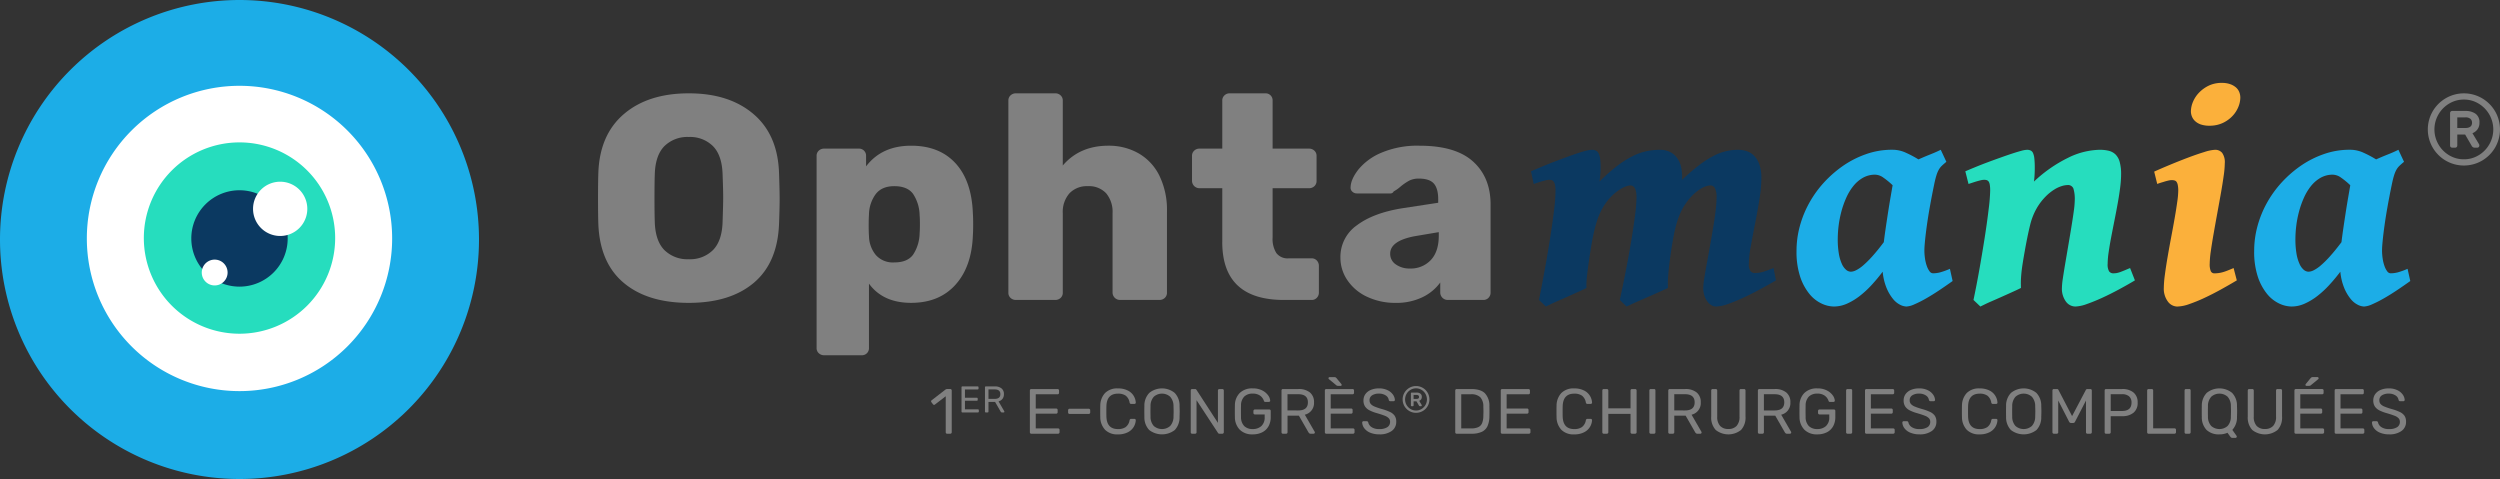<?xml version="1.0" encoding="UTF-8" standalone="no"?>
<svg
   xmlns:dc="http://purl.org/dc/elements/1.1/"
   xmlns:cc="http://creativecommons.org/ns#"
   xmlns:rdf="http://www.w3.org/1999/02/22-rdf-syntax-ns#"
   xmlns:svg="http://www.w3.org/2000/svg"
   xmlns="http://www.w3.org/2000/svg"
   id="svg64"
   version="1.1"
   viewBox="0 0 836 160.176"
   height="160.176"
   width="836">
  <rect x="0" y="0" width="836" height="160.176" fill="#333333" stroke="none"/>
  <defs
     id="defs4">
    <clipPath
       id="clip-path">
      <rect
         fill="none"
         height="160.176"
         width="836"
         data-name="Rectangle 5"
         id="Rectangle_5" />
    </clipPath>
  </defs>
  <g
     transform="translate(0 0)"
     data-name="Groupe 13"
     id="Groupe_13">
    <g
       transform="translate(0 0)"
       data-name="Groupe 10"
       id="Groupe_10">
      <g
         clip-path="url(#clip-path)"
         data-name="Groupe 9"
         id="Groupe_9">
        <path
           fill="gray"
           transform="translate(212.178 88.653)"
           d="M104.2,56.246a.512.512,0,0,1-.126-.352V43.855l-3.588,2.753a.491.491,0,0,1-.32.129.482.482,0,0,1-.361-.217l-.512-.662a.5.5,0,0,1-.11-.3.454.454,0,0,1,.217-.386l4.63-3.585a1.008,1.008,0,0,1,.556-.151h1a.493.493,0,0,1,.355.138.486.486,0,0,1,.138.352V55.894a.48.48,0,0,1-.138.352.493.493,0,0,1-.355.138h-1.045a.444.444,0,0,1-.342-.138"
           data-name="Tracé 23"
           id="Tracé_23" />
        <path
           fill="gray"
           transform="translate(219.107 88.052)"
           d="M102.5,49.793a.279.279,0,0,1-.075-.2V41.461a.293.293,0,0,1,.075-.22.255.255,0,0,1,.2-.082h5.114a.3.3,0,0,1,.22.082.3.3,0,0,1,.078.22v.446a.26.26,0,0,1-.078.2.325.325,0,0,1-.22.072h-4.241v2.775h3.968a.306.306,0,0,1,.22.082.313.313,0,0,1,.078.22v.421a.3.3,0,0,1-.078.207.3.3,0,0,1-.22.078h-3.968v2.876h4.342a.306.306,0,0,1,.22.082.3.3,0,0,1,.078.217v.452a.275.275,0,0,1-.085.2.3.3,0,0,1-.213.078H102.7a.253.253,0,0,1-.2-.078"
           data-name="Tracé 24"
           id="Tracé_24" />
        <path
           fill="gray"
           transform="translate(224.451 88.054)"
           d="M105,49.794a.3.3,0,0,1-.075-.207V41.462a.306.306,0,0,1,.075-.22.258.258,0,0,1,.2-.082h3.036a3.378,3.378,0,0,1,2.223.669,2.363,2.363,0,0,1,.8,1.934,2.451,2.451,0,0,1-.474,1.554,2.422,2.422,0,0,1-1.319.848l1.918,3.321a.344.344,0,0,1,.035.138.252.252,0,0,1-.072.176.247.247,0,0,1-.176.072h-.546a.449.449,0,0,1-.292-.085.83.83,0,0,1-.195-.251l-1.83-3.186h-2.213v3.237a.28.28,0,0,1-.088.207.319.319,0,0,1-.213.078H105.2a.267.267,0,0,1-.2-.078m3.186-4.464c1.249,0,1.88-.527,1.88-1.579s-.631-1.582-1.88-1.582h-2.091V45.33Z"
           data-name="Tracé 25"
           id="Tracé_25" />
        <path
           fill="gray"
           transform="translate(234.685 88.653)"
           d="M109.834,56.246a.5.5,0,0,1-.129-.352V41.953a.529.529,0,0,1,.129-.374.433.433,0,0,1,.339-.138h8.774a.512.512,0,0,1,.374.138.5.5,0,0,1,.138.374v.769a.443.443,0,0,1-.138.342.534.534,0,0,1-.374.129h-7.28v4.759h6.812a.5.5,0,0,1,.37.138.507.507,0,0,1,.141.374v.725a.466.466,0,0,1-.141.352.478.478,0,0,1-.37.141h-6.812V54.61h7.453a.5.5,0,0,1,.37.138.514.514,0,0,1,.141.377v.769a.467.467,0,0,1-.151.352.519.519,0,0,1-.361.138h-8.947a.433.433,0,0,1-.339-.138"
           data-name="Tracé 26"
           id="Tracé_26" />
        <path
           fill="gray"
           transform="translate(243.396 93.146)"
           d="M113.918,45.145a.436.436,0,0,1-.141-.342v-.769a.471.471,0,0,1,.141-.352.478.478,0,0,1,.352-.141h6.4a.49.49,0,0,1,.355.141.483.483,0,0,1,.141.352V44.8a.447.447,0,0,1-.141.342.521.521,0,0,1-.355.126h-6.4a.507.507,0,0,1-.352-.126"
           data-name="Tracé 27"
           id="Tracé_27" />
        <path
           fill="gray"
           transform="translate(250.714 88.508)"
           d="M118.812,55.2a6.252,6.252,0,0,1-1.592-4.238c-.016-.386-.022-1.011-.022-1.877,0-.882.006-1.526.022-1.924a6.25,6.25,0,0,1,1.592-4.235,5.7,5.7,0,0,1,4.323-1.548,7.04,7.04,0,0,1,3.221.672,4.764,4.764,0,0,1,2.731,4.087.382.382,0,0,1-.138.311.5.5,0,0,1-.33.116h-1.067a.494.494,0,0,1-.339-.107.668.668,0,0,1-.195-.361,3.639,3.639,0,0,0-1.312-2.307,4.443,4.443,0,0,0-2.571-.662q-3.715,0-3.864,4.144c-.013.383-.022.973-.022,1.771s.009,1.4.022,1.814q.151,4.12,3.864,4.122a4.442,4.442,0,0,0,2.559-.662,3.584,3.584,0,0,0,1.325-2.285.678.678,0,0,1,.195-.364.509.509,0,0,1,.339-.1h1.067a.486.486,0,0,1,.33.116.378.378,0,0,1,.138.311,4.755,4.755,0,0,1-2.731,4.084,7,7,0,0,1-3.221.675,5.71,5.71,0,0,1-4.323-1.548"
           data-name="Tracé 28"
           id="Tracé_28" />
        <path
           fill="gray"
           transform="translate(260.766 88.506)"
           d="M123.52,55.282a6.118,6.118,0,0,1-1.6-4.411c-.016-.427-.022-1.033-.022-1.814s.006-1.378.022-1.793a6.047,6.047,0,0,1,1.651-4.395,6.733,6.733,0,0,1,8.467,0,6.069,6.069,0,0,1,1.642,4.395c.031.826.044,1.422.044,1.793s-.013.961-.044,1.814a6.167,6.167,0,0,1-1.588,4.411,7.007,7.007,0,0,1-8.57,0m7.023-1.347a4.632,4.632,0,0,0,1.111-3.171c.025-.854.041-1.422.041-1.708,0-.311-.016-.882-.041-1.708a4.67,4.67,0,0,0-1.111-3.18,4.107,4.107,0,0,0-5.475,0,4.563,4.563,0,0,0-1.1,3.18c-.013.414-.022.983-.022,1.708s.009,1.281.022,1.708a4.552,4.552,0,0,0,1.089,3.171,4.151,4.151,0,0,0,5.487,0"
           data-name="Tracé 29"
           id="Tracé_29" />
        <path
           fill="gray"
           transform="translate(271.343 88.653)"
           d="M126.97,56.246a.5.5,0,0,1-.129-.352V41.953a.529.529,0,0,1,.129-.374.433.433,0,0,1,.339-.138h.939a.5.5,0,0,1,.323.088,1.33,1.33,0,0,1,.21.21l7.151,11.016v-10.8a.507.507,0,0,1,.138-.374.493.493,0,0,1,.355-.138h.961a.512.512,0,0,1,.374.138.5.5,0,0,1,.138.374V55.872a.5.5,0,0,1-.138.361.461.461,0,0,1-.352.151h-.961a.528.528,0,0,1-.515-.3l-7.151-10.909V55.894a.48.48,0,0,1-.138.352.475.475,0,0,1-.352.138h-.983a.433.433,0,0,1-.339-.138"
           data-name="Tracé 30"
           id="Tracé_30" />
        <path
           fill="gray"
           transform="translate(281.395 88.508)"
           d="M133.2,55.2a5.985,5.985,0,0,1-1.642-4.163q-.024-.64-.022-2.006,0-1.389.022-2.006a5.815,5.815,0,0,1,1.629-4.131,5.9,5.9,0,0,1,4.323-1.526,6.758,6.758,0,0,1,3.183.684,5.383,5.383,0,0,1,1.965,1.632,3.471,3.471,0,0,1,.7,1.761v.041a.356.356,0,0,1-.138.289.459.459,0,0,1-.308.116h-1.2a.429.429,0,0,1-.289-.085.848.848,0,0,1-.182-.32,3.47,3.47,0,0,0-1.259-1.686,4.054,4.054,0,0,0-2.477-.684,3.908,3.908,0,0,0-2.816.983,4.224,4.224,0,0,0-1.089,3.032c-.013.414-.022,1.045-.022,1.9s.009,1.472.022,1.9a4.237,4.237,0,0,0,1.089,3.048,3.9,3.9,0,0,0,2.816.986,4.138,4.138,0,0,0,2.9-1A3.834,3.834,0,0,0,141.51,51v-.92h-3.271a.45.45,0,0,1-.352-.151.513.513,0,0,1-.138-.361v-.64a.513.513,0,0,1,.138-.361.461.461,0,0,1,.352-.151h4.784a.476.476,0,0,1,.512.512v2.028A6.249,6.249,0,0,1,142.819,54a4.9,4.9,0,0,1-2.081,2.028,6.851,6.851,0,0,1-3.224.716A5.818,5.818,0,0,1,133.2,55.2"
           data-name="Tracé 31"
           id="Tracé_31" />
        <path
           fill="gray"
           transform="translate(292.029 88.653)"
           d="M136.64,56.242a.486.486,0,0,1-.129-.352V41.953a.515.515,0,0,1,.129-.374.423.423,0,0,1,.339-.138h5.208A5.81,5.81,0,0,1,146,42.581a4.078,4.078,0,0,1,1.378,3.321,3.972,3.972,0,0,1-3.076,4.119l3.29,5.7a.539.539,0,0,1,.066.239.405.405,0,0,1-.129.3.411.411,0,0,1-.3.129h-.939a.766.766,0,0,1-.5-.148,1.566,1.566,0,0,1-.333-.427l-3.136-5.465h-3.8v5.55a.462.462,0,0,1-.144.352.52.52,0,0,1-.367.138h-1.023a.423.423,0,0,1-.339-.138m5.462-7.653q3.226,0,3.224-2.709T142.1,43.168h-3.588v5.421Z"
           data-name="Tracé 32"
           id="Tracé_32" />
        <path
           fill="gray"
           transform="translate(301.904 85.932)"
           d="M141.256,58.964a.5.5,0,0,1-.129-.352V44.674a.543.543,0,0,1,.129-.377.442.442,0,0,1,.342-.135h8.774a.472.472,0,0,1,.512.512v.769a.442.442,0,0,1-.138.339.54.54,0,0,1-.374.129h-7.283v4.762H149.9a.481.481,0,0,1,.512.512v.722a.466.466,0,0,1-.141.355.49.49,0,0,1-.37.141h-6.812v4.929h7.453a.476.476,0,0,1,.512.512v.769a.464.464,0,0,1-.148.352.518.518,0,0,1-.364.138H141.6a.434.434,0,0,1-.342-.138m3.971-15.913a.885.885,0,0,1-.323-.195l-2.455-2.025a.363.363,0,0,1-.1-.257.358.358,0,0,1,.4-.4h1.513a1.032,1.032,0,0,1,.43.072,1.422,1.422,0,0,1,.361.311l1.579,1.921a.371.371,0,0,1,.107.276.3.3,0,0,1-.339.345h-.791a1.411,1.411,0,0,1-.383-.044"
           data-name="Tracé 33"
           id="Tracé_33" />
        <path
           fill="gray"
           transform="translate(310.411 88.506)"
           d="M147.785,56.189a4.661,4.661,0,0,1-1.962-1.463,3.466,3.466,0,0,1-.719-1.956.408.408,0,0,1,.132-.3.435.435,0,0,1,.32-.129H146.6a.55.55,0,0,1,.534.427,2.542,2.542,0,0,0,1.1,1.548,4.375,4.375,0,0,0,2.593.653,4.675,4.675,0,0,0,2.709-.64,2.058,2.058,0,0,0,.895-1.771,1.681,1.681,0,0,0-.436-1.2,3.582,3.582,0,0,0-1.3-.822c-.574-.235-1.441-.524-2.593-.863a12.836,12.836,0,0,1-2.615-1,3.871,3.871,0,0,1-1.463-1.315,3.642,3.642,0,0,1-.49-1.971,3.6,3.6,0,0,1,.618-2.062,4.162,4.162,0,0,1,1.8-1.428,6.776,6.776,0,0,1,2.775-.524,6.336,6.336,0,0,1,2.847.59,4.654,4.654,0,0,1,1.805,1.472,3.416,3.416,0,0,1,.662,1.783.44.44,0,0,1-.452.446h-1.064a.524.524,0,0,1-.32-.107.555.555,0,0,1-.213-.32,2.155,2.155,0,0,0-1.027-1.516,3.944,3.944,0,0,0-2.238-.6,4.1,4.1,0,0,0-2.307.568,1.876,1.876,0,0,0-.854,1.673,1.813,1.813,0,0,0,.4,1.215,3.31,3.31,0,0,0,1.215.835,21.922,21.922,0,0,0,2.4.832,16.726,16.726,0,0,1,2.85,1.027,3.87,3.87,0,0,1,1.548,1.268,3.412,3.412,0,0,1,.512,1.953,3.659,3.659,0,0,1-1.526,3.127,6.814,6.814,0,0,1-4.128,1.124,7.72,7.72,0,0,1-3.045-.556"
           data-name="Tracé 34"
           id="Tracé_34" />
        <path
           fill="gray"
           transform="translate(319.627 87.969)"
           d="M151.647,49.478a4.562,4.562,0,0,1-1.629-1.632,4.467,4.467,0,0,1,0-4.492,4.528,4.528,0,0,1,1.629-1.629,4.487,4.487,0,0,1,4.492,0,4.488,4.488,0,0,1,1.632,1.629,4.487,4.487,0,0,1,0,4.492,4.521,4.521,0,0,1-1.632,1.632,4.487,4.487,0,0,1-4.492,0m4.075-.675a3.708,3.708,0,0,0,1.328-1.353,3.735,3.735,0,0,0,0-3.7,3.717,3.717,0,0,0-1.328-1.356,3.467,3.467,0,0,0-1.827-.505,3.508,3.508,0,0,0-1.836.505,3.759,3.759,0,0,0-1.334,1.356,3.735,3.735,0,0,0,0,3.7,3.75,3.75,0,0,0,1.334,1.353,3.479,3.479,0,0,0,1.836.505,3.439,3.439,0,0,0,1.827-.505m-3.469-1.011a.277.277,0,0,1-.078-.2V43.585a.26.26,0,0,1,.078-.2.253.253,0,0,1,.2-.078h1.632a2.08,2.08,0,0,1,1.262.352,1.27,1.27,0,0,1,.477,1.105,1.37,1.37,0,0,1-.235.816,1.429,1.429,0,0,1-.634.49l.81,1.347a.31.31,0,0,1,.05.173.293.293,0,0,1-.072.195.247.247,0,0,1-.2.078h-.327a.407.407,0,0,1-.361-.235l-.81-1.394h-.967v1.356a.259.259,0,0,1-.276.273h-.348a.261.261,0,0,1-.2-.072m1.8-2.367c.565,0,.848-.217.848-.659a.636.636,0,0,0-.191-.471.92.92,0,0,0-.656-.188h-.979v1.318Z"
           data-name="Tracé 35"
           id="Tracé_35" />
        <path
           fill="gray"
           transform="translate(331.618 88.653)"
           d="M155.146,56.246a.514.514,0,0,1-.129-.355V41.953a.529.529,0,0,1,.129-.374.434.434,0,0,1,.342-.138h4.825q3.226,0,4.652,1.441a6.05,6.05,0,0,1,1.472,4.342c.016.411.022.97.022,1.667s-.006,1.259-.022,1.686a8.084,8.084,0,0,1-.65,3.3,3.934,3.934,0,0,1-1.912,1.887,8.115,8.115,0,0,1-3.459.618h-4.929a.442.442,0,0,1-.342-.135m5.167-1.636a5.646,5.646,0,0,0,2.38-.418,2.536,2.536,0,0,0,1.281-1.3,6.5,6.5,0,0,0,.439-2.4q.038-1.281.038-1.6c0-.229-.013-.757-.038-1.579a4.476,4.476,0,0,0-1.017-3.127,4.323,4.323,0,0,0-3.189-1h-3.183V54.61Z"
           data-name="Tracé 36"
           id="Tracé_36" />
        <path
           fill="gray"
           transform="translate(341.991 88.653)"
           d="M159.995,56.246a.5.5,0,0,1-.129-.352V41.953a.529.529,0,0,1,.129-.374.433.433,0,0,1,.339-.138h8.774a.512.512,0,0,1,.374.138.5.5,0,0,1,.138.374v.769a.443.443,0,0,1-.138.342.534.534,0,0,1-.374.129h-7.28v4.759h6.812a.5.5,0,0,1,.37.138.507.507,0,0,1,.141.374v.725a.466.466,0,0,1-.141.352.478.478,0,0,1-.37.141h-6.812V54.61h7.453a.5.5,0,0,1,.37.138.514.514,0,0,1,.141.377v.769a.467.467,0,0,1-.151.352.518.518,0,0,1-.361.138h-8.947a.433.433,0,0,1-.339-.138"
           data-name="Tracé 37"
           id="Tracé_37" />
        <path
           fill="gray"
           transform="translate(354.689 88.508)"
           d="M167.416,55.2a6.253,6.253,0,0,1-1.592-4.238q-.024-.579-.022-1.877c0-.882.006-1.526.022-1.924a6.25,6.25,0,0,1,1.592-4.235,5.7,5.7,0,0,1,4.323-1.548,7.039,7.039,0,0,1,3.221.672,4.764,4.764,0,0,1,2.731,4.087.382.382,0,0,1-.138.311.5.5,0,0,1-.33.116h-1.067a.494.494,0,0,1-.339-.107.668.668,0,0,1-.195-.361,3.639,3.639,0,0,0-1.312-2.307,4.443,4.443,0,0,0-2.571-.662q-3.715,0-3.864,4.144c-.013.383-.022.973-.022,1.771s.009,1.4.022,1.814q.151,4.12,3.864,4.122a4.441,4.441,0,0,0,2.558-.662,3.584,3.584,0,0,0,1.325-2.285.678.678,0,0,1,.195-.364.509.509,0,0,1,.339-.1h1.067a.487.487,0,0,1,.33.116.378.378,0,0,1,.138.311,4.754,4.754,0,0,1-2.731,4.084,7,7,0,0,1-3.221.675,5.71,5.71,0,0,1-4.323-1.548"
           data-name="Tracé 38"
           id="Tracé_38" />
        <path
           fill="gray"
           transform="translate(365.133 88.653)"
           d="M170.813,56.246a.5.5,0,0,1-.129-.352V41.953a.529.529,0,0,1,.129-.374.433.433,0,0,1,.339-.138h1.027a.518.518,0,0,1,.374.138.507.507,0,0,1,.138.374v5.936h7.427V41.953a.5.5,0,0,1,.141-.374.475.475,0,0,1,.352-.138h1.023a.512.512,0,0,1,.374.138.5.5,0,0,1,.138.374V55.894a.453.453,0,0,1-.148.352.526.526,0,0,1-.364.138H180.61a.475.475,0,0,1-.352-.138.471.471,0,0,1-.141-.352v-6.15H172.69v6.15a.464.464,0,0,1-.148.352.526.526,0,0,1-.364.138h-1.027a.433.433,0,0,1-.339-.138"
           data-name="Tracé 39"
           id="Tracé_39" />
        <path
           fill="gray"
           transform="translate(375.855 88.653)"
           d="M175.825,56.246a.5.5,0,0,1-.129-.352V41.931a.506.506,0,0,1,.129-.352.433.433,0,0,1,.339-.138h1.067a.447.447,0,0,1,.49.49V55.894a.478.478,0,0,1-.135.352.493.493,0,0,1-.355.138h-1.067a.433.433,0,0,1-.339-.138"
           data-name="Tracé 40"
           id="Tracé_40" />
        <path
           fill="gray"
           transform="translate(380.161 88.653)"
           d="M177.838,56.242a.486.486,0,0,1-.129-.352V41.953a.515.515,0,0,1,.129-.374.423.423,0,0,1,.339-.138h5.208a5.81,5.81,0,0,1,3.811,1.14,4.079,4.079,0,0,1,1.378,3.321,3.972,3.972,0,0,1-3.076,4.119l3.29,5.7a.539.539,0,0,1,.066.239.4.4,0,0,1-.129.3.412.412,0,0,1-.3.129h-.939a.766.766,0,0,1-.5-.148,1.563,1.563,0,0,1-.333-.427l-3.136-5.465h-3.8v5.55a.462.462,0,0,1-.144.352.52.52,0,0,1-.367.138h-1.023a.423.423,0,0,1-.339-.138m5.462-7.653q3.226,0,3.224-2.709T183.3,43.168h-3.588v5.421Z"
           data-name="Tracé 41"
           id="Tracé_41" />
        <path
           fill="gray"
           transform="translate(389.948 88.653)"
           d="M183.778,55.112a6.092,6.092,0,0,1-1.494-4.5V41.953a.543.543,0,0,1,.129-.377.452.452,0,0,1,.342-.135h1.023a.505.505,0,0,1,.374.135.522.522,0,0,1,.141.377v8.708a4.381,4.381,0,0,0,.97,3.114,3.629,3.629,0,0,0,2.766,1.027,3.588,3.588,0,0,0,2.744-1.036,4.392,4.392,0,0,0,.97-3.1V41.953a.556.556,0,0,1,.126-.377.478.478,0,0,1,.364-.135h1.027a.483.483,0,0,1,.352.135.52.52,0,0,1,.138.377v8.664a6.1,6.1,0,0,1-1.485,4.5,6.8,6.8,0,0,1-8.485,0"
           data-name="Tracé 42"
           id="Tracé_42" />
        <path
           fill="gray"
           transform="translate(400.584 88.653)"
           d="M187.385,56.242a.486.486,0,0,1-.129-.352V41.953a.515.515,0,0,1,.129-.374.423.423,0,0,1,.339-.138h5.208a5.81,5.81,0,0,1,3.811,1.14,4.078,4.078,0,0,1,1.378,3.321,3.972,3.972,0,0,1-3.076,4.119l3.29,5.7a.539.539,0,0,1,.066.239.4.4,0,0,1-.129.3.411.411,0,0,1-.3.129h-.939a.766.766,0,0,1-.5-.148,1.564,1.564,0,0,1-.333-.427l-3.136-5.465h-3.8v5.55a.462.462,0,0,1-.144.352.52.52,0,0,1-.367.138h-1.023a.423.423,0,0,1-.339-.138m5.462-7.653q3.226,0,3.224-2.709t-3.224-2.712h-3.588v5.421Z"
           data-name="Tracé 43"
           id="Tracé_43" />
        <path
           fill="gray"
           transform="translate(410.055 88.508)"
           d="M193.347,55.2a5.985,5.985,0,0,1-1.642-4.163q-.024-.64-.022-2.006,0-1.389.022-2.006a5.815,5.815,0,0,1,1.629-4.131,5.9,5.9,0,0,1,4.323-1.526,6.758,6.758,0,0,1,3.183.684,5.383,5.383,0,0,1,1.965,1.632,3.471,3.471,0,0,1,.7,1.761v.041a.356.356,0,0,1-.138.289.459.459,0,0,1-.308.116h-1.2a.429.429,0,0,1-.289-.085.848.848,0,0,1-.182-.32,3.47,3.47,0,0,0-1.259-1.686,4.054,4.054,0,0,0-2.477-.684,3.908,3.908,0,0,0-2.816.983,4.224,4.224,0,0,0-1.089,3.032c-.013.414-.022,1.045-.022,1.9s.009,1.472.022,1.9a4.238,4.238,0,0,0,1.089,3.048,3.9,3.9,0,0,0,2.816.986,4.138,4.138,0,0,0,2.9-1A3.834,3.834,0,0,0,201.653,51v-.92h-3.271a.45.45,0,0,1-.352-.151.513.513,0,0,1-.138-.361v-.64a.513.513,0,0,1,.138-.361.461.461,0,0,1,.352-.151h4.784a.476.476,0,0,1,.512.512v2.028A6.25,6.25,0,0,1,202.962,54a4.9,4.9,0,0,1-2.081,2.028,6.851,6.851,0,0,1-3.224.716,5.818,5.818,0,0,1-4.31-1.538"
           data-name="Tracé 44"
           id="Tracé_44" />
        <path
           fill="gray"
           transform="translate(420.687 88.653)"
           d="M196.782,56.246a.5.5,0,0,1-.129-.352V41.931a.506.506,0,0,1,.129-.352.433.433,0,0,1,.339-.138h1.067a.447.447,0,0,1,.49.49V55.894a.478.478,0,0,1-.135.352.493.493,0,0,1-.355.138h-1.067a.433.433,0,0,1-.339-.138"
           data-name="Tracé 45"
           id="Tracé_45" />
        <path
           fill="gray"
           transform="translate(424.993 88.653)"
           d="M198.795,56.246a.5.5,0,0,1-.129-.352V41.953a.529.529,0,0,1,.129-.374.433.433,0,0,1,.339-.138h8.774a.512.512,0,0,1,.374.138.5.5,0,0,1,.138.374v.769a.443.443,0,0,1-.138.342.534.534,0,0,1-.374.129h-7.28v4.759h6.812a.5.5,0,0,1,.37.138.507.507,0,0,1,.141.374v.725a.466.466,0,0,1-.141.352.478.478,0,0,1-.37.141h-6.812V54.61h7.453a.5.5,0,0,1,.37.138.514.514,0,0,1,.141.377v.769a.467.467,0,0,1-.151.352.519.519,0,0,1-.361.138h-8.947a.433.433,0,0,1-.339-.138"
           data-name="Tracé 46"
           id="Tracé_46" />
        <path
           fill="gray"
           transform="translate(433.501 88.506)"
           d="M205.324,56.189a4.661,4.661,0,0,1-1.962-1.463,3.465,3.465,0,0,1-.719-1.956.408.408,0,0,1,.132-.3.436.436,0,0,1,.32-.129h1.045a.549.549,0,0,1,.534.427,2.542,2.542,0,0,0,1.1,1.548,4.375,4.375,0,0,0,2.593.653,4.675,4.675,0,0,0,2.709-.64,2.057,2.057,0,0,0,.895-1.771,1.681,1.681,0,0,0-.436-1.2,3.581,3.581,0,0,0-1.3-.822c-.574-.235-1.441-.524-2.593-.863a12.839,12.839,0,0,1-2.615-1,3.871,3.871,0,0,1-1.463-1.315,3.642,3.642,0,0,1-.49-1.971,3.6,3.6,0,0,1,.618-2.062,4.162,4.162,0,0,1,1.8-1.428,6.776,6.776,0,0,1,2.775-.524,6.336,6.336,0,0,1,2.847.59,4.654,4.654,0,0,1,1.805,1.472,3.417,3.417,0,0,1,.662,1.783.44.44,0,0,1-.452.446h-1.064a.524.524,0,0,1-.32-.107.556.556,0,0,1-.213-.32A2.155,2.155,0,0,0,210.5,43.72a3.944,3.944,0,0,0-2.238-.6,4.1,4.1,0,0,0-2.307.568,1.876,1.876,0,0,0-.854,1.673,1.813,1.813,0,0,0,.4,1.215,3.311,3.311,0,0,0,1.215.835,21.917,21.917,0,0,0,2.4.832,16.726,16.726,0,0,1,2.85,1.027,3.87,3.87,0,0,1,1.548,1.268,3.412,3.412,0,0,1,.512,1.953,3.659,3.659,0,0,1-1.526,3.127,6.814,6.814,0,0,1-4.128,1.124,7.72,7.72,0,0,1-3.045-.556"
           data-name="Tracé 47"
           id="Tracé_47" />
        <path
           fill="gray"
           transform="translate(447.074 88.508)"
           d="M210.6,55.2a6.253,6.253,0,0,1-1.592-4.238q-.024-.579-.022-1.877c0-.882.006-1.526.022-1.924a6.25,6.25,0,0,1,1.592-4.235,5.7,5.7,0,0,1,4.323-1.548,7.039,7.039,0,0,1,3.221.672,4.764,4.764,0,0,1,2.731,4.087.382.382,0,0,1-.138.311.5.5,0,0,1-.33.116h-1.067a.493.493,0,0,1-.339-.107.668.668,0,0,1-.195-.361,3.639,3.639,0,0,0-1.312-2.307,4.443,4.443,0,0,0-2.571-.662q-3.715,0-3.864,4.144c-.013.383-.022.973-.022,1.771s.009,1.4.022,1.814q.151,4.12,3.864,4.122a4.442,4.442,0,0,0,2.558-.662,3.584,3.584,0,0,0,1.325-2.285A.678.678,0,0,1,219,51.66a.509.509,0,0,1,.339-.1h1.067a.487.487,0,0,1,.33.116.378.378,0,0,1,.138.311,4.754,4.754,0,0,1-2.731,4.084,7,7,0,0,1-3.221.675A5.71,5.71,0,0,1,210.6,55.2"
           data-name="Tracé 48"
           id="Tracé_48" />
        <path
           fill="gray"
           transform="translate(457.127 88.506)"
           d="M215.31,55.282a6.117,6.117,0,0,1-1.6-4.411c-.016-.427-.022-1.033-.022-1.814s.006-1.378.022-1.793a6.048,6.048,0,0,1,1.651-4.395,6.733,6.733,0,0,1,8.467,0,6.069,6.069,0,0,1,1.642,4.395c.031.826.044,1.422.044,1.793s-.013.961-.044,1.814a6.167,6.167,0,0,1-1.588,4.411,7.007,7.007,0,0,1-8.57,0m7.022-1.347a4.632,4.632,0,0,0,1.111-3.171c.025-.854.041-1.422.041-1.708,0-.311-.016-.882-.041-1.708a4.67,4.67,0,0,0-1.111-3.18,4.107,4.107,0,0,0-5.475,0,4.563,4.563,0,0,0-1.1,3.18c-.013.414-.022.983-.022,1.708s.009,1.281.022,1.708a4.553,4.553,0,0,0,1.089,3.171,4.151,4.151,0,0,0,5.487,0"
           data-name="Tracé 49"
           id="Tracé_49" />
        <path
           fill="gray"
           transform="translate(467.703 88.653)"
           d="M218.769,56.246a.48.48,0,0,1-.138-.352V41.953a.529.529,0,0,1,.129-.374.464.464,0,0,1,.361-.138h1a.539.539,0,0,1,.534.32l4.546,8.73,4.593-8.73a.546.546,0,0,1,.512-.32h1a.468.468,0,0,1,.361.138.515.515,0,0,1,.129.374V55.894a.469.469,0,0,1-.138.352.48.48,0,0,1-.352.138h-.979a.456.456,0,0,1-.345-.138.5.5,0,0,1-.129-.352V45.283l-3.648,7.066a.713.713,0,0,1-.684.446h-.64a.74.74,0,0,1-.684-.446l-3.629-7.066V55.894a.468.468,0,0,1-.138.352.475.475,0,0,1-.352.138h-.961a.475.475,0,0,1-.352-.138"
           data-name="Tracé 50"
           id="Tracé_50" />
        <path
           fill="gray"
           transform="translate(479.601 88.653)"
           d="M224.322,56.246a.5.5,0,0,1-.129-.352V41.953a.529.529,0,0,1,.129-.374.438.438,0,0,1,.339-.138h5.4a5.7,5.7,0,0,1,3.789,1.162,4.189,4.189,0,0,1,1.378,3.384,4.161,4.161,0,0,1-1.378,3.375,5.726,5.726,0,0,1-3.789,1.152h-3.842v5.381a.48.48,0,0,1-.138.352.493.493,0,0,1-.355.138h-1.067a.438.438,0,0,1-.339-.138m5.635-7.462q3.226,0,3.221-2.8a2.677,2.677,0,0,0-.8-2.091,3.5,3.5,0,0,0-2.42-.725h-3.736v5.613Z"
           data-name="Tracé 51"
           id="Tracé_51" />
        <path
           fill="gray"
           transform="translate(489.288 88.653)"
           d="M228.85,56.246a.5.5,0,0,1-.129-.352V41.931a.506.506,0,0,1,.129-.352.433.433,0,0,1,.339-.138h1.067a.461.461,0,0,1,.345.138.518.518,0,0,1,.126.352V54.591h7.129a.5.5,0,0,1,.374.138.473.473,0,0,1,.138.352v.813a.446.446,0,0,1-.151.352.513.513,0,0,1-.361.138h-8.667a.433.433,0,0,1-.339-.138"
           data-name="Tracé 52"
           id="Tracé_52" />
        <path
           fill="gray"
           transform="translate(497.815 88.653)"
           d="M232.836,56.246a.5.5,0,0,1-.129-.352V41.931a.505.505,0,0,1,.129-.352.433.433,0,0,1,.339-.138h1.067a.447.447,0,0,1,.49.49V55.894a.478.478,0,0,1-.135.352.493.493,0,0,1-.355.138h-1.067a.433.433,0,0,1-.339-.138"
           data-name="Tracé 53"
           id="Tracé_53" />
        <path
           fill="gray"
           transform="translate(501.727 88.506)"
           d="M244.334,57.778a1.778,1.778,0,0,1-.32-.355l-.876-1.212a6.265,6.265,0,0,1-2.687.534,5.935,5.935,0,0,1-4.291-1.463,6.117,6.117,0,0,1-1.6-4.411c-.016-.427-.022-1.033-.022-1.814s.006-1.378.022-1.793a6.048,6.048,0,0,1,1.651-4.395,6.733,6.733,0,0,1,8.467,0,6.069,6.069,0,0,1,1.642,4.395c.031.826.044,1.422.044,1.793s-.013.961-.044,1.814a6.124,6.124,0,0,1-1.557,4.376l1.431,2.009a.5.5,0,0,1,.066.232.446.446,0,0,1-.43.43h-1.089a.629.629,0,0,1-.4-.141m-1.152-3.842a4.552,4.552,0,0,0,1.089-3.171c.025-.854.041-1.422.041-1.708,0-.311-.016-.882-.041-1.708a4.589,4.589,0,0,0-1.089-3.18,4.107,4.107,0,0,0-5.475,0,4.563,4.563,0,0,0-1.1,3.18c-.013.414-.022.983-.022,1.708s.009,1.281.022,1.708a4.552,4.552,0,0,0,1.089,3.171,4.151,4.151,0,0,0,5.487,0"
           data-name="Tracé 54"
           id="Tracé_54" />
        <path
           fill="gray"
           transform="translate(512.214 88.653)"
           d="M240.932,55.112a6.092,6.092,0,0,1-1.494-4.5V41.953a.542.542,0,0,1,.129-.377.452.452,0,0,1,.342-.135h1.023a.506.506,0,0,1,.374.135.522.522,0,0,1,.141.377v8.708a4.381,4.381,0,0,0,.97,3.114,3.628,3.628,0,0,0,2.766,1.027,3.587,3.587,0,0,0,2.744-1.036,4.392,4.392,0,0,0,.97-3.1V41.953a.556.556,0,0,1,.126-.377.479.479,0,0,1,.364-.135h1.027a.483.483,0,0,1,.352.135.52.52,0,0,1,.138.377v8.664a6.1,6.1,0,0,1-1.485,4.5,6.8,6.8,0,0,1-8.485,0"
           data-name="Tracé 55"
           id="Tracé_55" />
        <path
           fill="gray"
           transform="translate(522.848 85.932)"
           d="M244.538,58.964a.5.5,0,0,1-.129-.352V44.671a.529.529,0,0,1,.129-.374.445.445,0,0,1,.342-.138h8.774a.523.523,0,0,1,.374.138.508.508,0,0,1,.138.374v.769a.454.454,0,0,1-.138.342.545.545,0,0,1-.374.129h-7.283V50.67h6.812a.481.481,0,0,1,.512.515v.722a.455.455,0,0,1-.141.352.478.478,0,0,1-.37.141h-6.812v4.932h7.453a.476.476,0,0,1,.512.512v.769a.456.456,0,0,1-.151.352.518.518,0,0,1-.361.138H244.88a.445.445,0,0,1-.342-.138M248.1,42.749a.384.384,0,0,1,.107-.276l1.579-1.921a1.425,1.425,0,0,1,.364-.311,1.026,1.026,0,0,1,.427-.072h1.516a.393.393,0,0,1,.3.662l-2.455,2.025a.894.894,0,0,1-.32.195,1.614,1.614,0,0,1-.386.041h-.788a.3.3,0,0,1-.342-.342"
           data-name="Tracé 56"
           id="Tracé_56" />
        <path
           fill="gray"
           transform="translate(532.013 88.653)"
           d="M248.822,56.246a.5.5,0,0,1-.129-.352V41.953a.529.529,0,0,1,.129-.374.433.433,0,0,1,.339-.138h8.774a.512.512,0,0,1,.374.138.5.5,0,0,1,.138.374v.769a.443.443,0,0,1-.138.342.534.534,0,0,1-.374.129h-7.28v4.759h6.812a.5.5,0,0,1,.37.138.507.507,0,0,1,.141.374v.725a.466.466,0,0,1-.141.352.478.478,0,0,1-.37.141h-6.812V54.61h7.453a.5.5,0,0,1,.37.138.514.514,0,0,1,.141.377v.769a.467.467,0,0,1-.151.352.519.519,0,0,1-.361.138h-8.947a.433.433,0,0,1-.339-.138"
           data-name="Tracé 57"
           id="Tracé_57" />
        <path
           fill="gray"
           transform="translate(540.52 88.506)"
           d="M255.351,56.189a4.661,4.661,0,0,1-1.962-1.463,3.466,3.466,0,0,1-.719-1.956.408.408,0,0,1,.132-.3.435.435,0,0,1,.32-.129h1.045a.549.549,0,0,1,.534.427,2.542,2.542,0,0,0,1.1,1.548,4.375,4.375,0,0,0,2.593.653,4.675,4.675,0,0,0,2.709-.64A2.058,2.058,0,0,0,262,52.56a1.681,1.681,0,0,0-.436-1.2,3.582,3.582,0,0,0-1.3-.822c-.574-.235-1.441-.524-2.593-.863a12.838,12.838,0,0,1-2.615-1,3.871,3.871,0,0,1-1.463-1.315,3.642,3.642,0,0,1-.49-1.971,3.6,3.6,0,0,1,.618-2.062,4.162,4.162,0,0,1,1.8-1.428,6.776,6.776,0,0,1,2.775-.524,6.336,6.336,0,0,1,2.847.59,4.654,4.654,0,0,1,1.805,1.472,3.416,3.416,0,0,1,.662,1.783.44.44,0,0,1-.452.446h-1.064a.524.524,0,0,1-.32-.107.555.555,0,0,1-.213-.32,2.155,2.155,0,0,0-1.027-1.516,3.945,3.945,0,0,0-2.238-.6,4.1,4.1,0,0,0-2.307.568,1.876,1.876,0,0,0-.854,1.673,1.813,1.813,0,0,0,.4,1.215,3.31,3.31,0,0,0,1.215.835,21.922,21.922,0,0,0,2.4.832,16.724,16.724,0,0,1,2.85,1.027,3.869,3.869,0,0,1,1.548,1.268,3.412,3.412,0,0,1,.512,1.953,3.659,3.659,0,0,1-1.526,3.127,6.814,6.814,0,0,1-4.128,1.124,7.721,7.721,0,0,1-3.045-.556"
           data-name="Tracé 58"
           id="Tracé_58" />
        <path
           fill="gray"
           transform="translate(136.278 21.269)"
           d="M72.268,73.292q-7.982-6.71-8.463-19.755-.1-2.722-.1-8.369t.1-8.463Q64.2,23.858,72.318,16.9T94.067,9.942q13.524,0,21.654,6.957T124.235,36.7q.193,5.641.2,8.463,0,2.919-.2,8.369-.485,13.044-8.419,19.755T94.067,80.01q-13.82,0-21.8-6.718m29.879-10.947q3.014-3.061,3.208-9.389.193-5.641.2-8.077t-.2-7.883q-.2-6.329-3.208-9.389a10.82,10.82,0,0,0-8.08-3.067,10.934,10.934,0,0,0-8.175,3.067Q82.878,30.667,82.681,37q-.094,2.726-.1,7.883,0,5.255.1,8.077.193,6.329,3.211,9.389a10.947,10.947,0,0,0,8.175,3.067,10.833,10.833,0,0,0,8.08-3.067"
           data-name="Tracé 59"
           id="Tracé_59" />
        <path
           fill="gray"
           transform="translate(186.083 33.206)"
           d="M87.714,84.905a2.279,2.279,0,0,1-.728-1.749V18.928a2.281,2.281,0,0,1,.728-1.752,2.537,2.537,0,0,1,1.8-.684H101.1a2.343,2.343,0,0,1,2.433,2.436v3.5q5.25-6.913,15.081-6.909,9.441,0,14.842,5.886t5.792,16.785c.063.848.094,2.047.094,3.6s-.031,2.788-.094,3.695q-.391,10.515-5.839,16.547t-14.8,6.034q-9.437,0-14.108-6.423V83.157a2.343,2.343,0,0,1-2.436,2.433H89.516a2.537,2.537,0,0,1-1.8-.684m31.53-32.94a13.34,13.34,0,0,0,2.191-7.151c.063-.647.1-1.658.1-3.017s-.035-2.367-.1-3.017a13.352,13.352,0,0,0-2.191-7.154q-1.9-2.576-6.278-2.58-4.181,0-6.225,2.678a11.788,11.788,0,0,0-2.238,6.765q-.1,1.267-.1,3.7c0,1.557.035,2.759.1,3.6a10.233,10.233,0,0,0,2.285,6.278,7.622,7.622,0,0,0,6.178,2.48q4.384,0,6.278-2.577"
           data-name="Tracé 60"
           id="Tracé_60" />
        <path
           fill="gray"
           transform="translate(229.786 21.269)"
           d="M108.143,78.355a2.286,2.286,0,0,1-.728-1.752V12.375a2.291,2.291,0,0,1,.728-1.752,2.535,2.535,0,0,1,1.8-.681H123.08a2.535,2.535,0,0,1,1.8.681,2.291,2.291,0,0,1,.728,1.752v21.7q5.646-6.621,15.282-6.621a20.034,20.034,0,0,1,10.024,2.53,17.456,17.456,0,0,1,7,7.493,26.067,26.067,0,0,1,2.533,11.97V76.6a2.288,2.288,0,0,1-.731,1.752,2.54,2.54,0,0,1-1.8.681H144.687a2.495,2.495,0,0,1-2.433-2.433V50.036a9.648,9.648,0,0,0-2.141-6.668,7.832,7.832,0,0,0-6.134-2.383,8.017,8.017,0,0,0-6.131,2.383,9.374,9.374,0,0,0-2.238,6.668V76.6a2.286,2.286,0,0,1-.728,1.752,2.535,2.535,0,0,1-1.8.681H109.945a2.535,2.535,0,0,1-1.8-.681"
           data-name="Tracé 61"
           id="Tracé_61" />
        <path
           fill="gray"
           transform="translate(271.629 21.269)"
           d="M137.1,59.671v-18h-7.688a2.5,2.5,0,0,1-2.433-2.436V30.865a2.29,2.29,0,0,1,.728-1.749,2.418,2.418,0,0,1,1.7-.684H137.1V12.378a2.293,2.293,0,0,1,.728-1.755,2.415,2.415,0,0,1,1.7-.681H151.5a2.334,2.334,0,0,1,2.433,2.436V28.432H166.1a2.548,2.548,0,0,1,1.8.684,2.29,2.29,0,0,1,.728,1.749v8.369a2.292,2.292,0,0,1-.728,1.752,2.548,2.548,0,0,1-1.8.684H153.932V58.211a8.748,8.748,0,0,0,1.265,5.158,4.692,4.692,0,0,0,4.087,1.752h7.688a2.282,2.282,0,0,1,1.752.731,2.546,2.546,0,0,1,.681,1.8v8.956a2.432,2.432,0,0,1-.681,1.7,2.291,2.291,0,0,1-1.752.728h-9.245q-20.634,0-20.631-19.366"
           data-name="Tracé 62"
           id="Tracé_62" />
        <path
           fill="gray"
           transform="translate(305.451 33.204)"
           d="M151.785,66.078a16.1,16.1,0,0,1-6.614-5.5,13.351,13.351,0,0,1-2.386-7.685,12.863,12.863,0,0,1,5.5-10.755q5.5-4.134,15.134-5.695L175.483,34.6V33.427q0-3.6-1.46-5.252t-4.963-1.658a7.057,7.057,0,0,0-3.262.681,17.939,17.939,0,0,0-2.967,2.044,11.936,11.936,0,0,1-2.238,1.56,1.13,1.13,0,0,1-.973.678H148.332a2.184,2.184,0,0,1-1.607-.631,1.762,1.762,0,0,1-.534-1.507q.094-2.632,2.628-5.889a19.817,19.817,0,0,1,7.688-5.594,30.812,30.812,0,0,1,12.748-2.339q12.064,0,17.906,5.305T193,35.179v29.49a2.432,2.432,0,0,1-.681,1.7,2.29,2.29,0,0,1-1.752.728H178.6a2.489,2.489,0,0,1-2.433-2.43V61.263a15.734,15.734,0,0,1-5.936,4.913,20.078,20.078,0,0,1-9.054,1.9,21.8,21.8,0,0,1-9.389-2M173,53.766q2.675-2.821,2.678-8.175V44.424L167.6,45.786q-8.175,1.559-8.175,5.839a4.224,4.224,0,0,0,1.9,3.6,7.884,7.884,0,0,0,4.721,1.362A9.143,9.143,0,0,0,173,53.766"
           data-name="Tracé 63"
           id="Tracé_63" />
        <path
           fill="#0b3961"
           transform="translate(348.873 34.133)"
           d="M245,59.625q-2.467,1.45-5.337,3t-5.607,2.816q-2.736,1.262-5.123,2.094a12.618,12.618,0,0,1-3.946.832,3.1,3.1,0,0,1-1.554-.43,4.479,4.479,0,0,1-1.369-1.262,6.787,6.787,0,0,1-.992-1.984,8.359,8.359,0,0,1-.377-2.6,22.792,22.792,0,0,1,.323-3.054q.325-2.1.832-4.856t1.074-5.93q.56-3.164,1.074-6.2t.829-5.713a38.188,38.188,0,0,0,.323-4.451,6.643,6.643,0,0,0-.537-3.061,1.656,1.656,0,0,0-1.5-.964,5.6,5.6,0,0,0-1.259.213,7.871,7.871,0,0,0-1.959.885,15.245,15.245,0,0,0-2.439,1.877A18.711,18.711,0,0,0,214.8,33.98a17.833,17.833,0,0,0-1.614,2.791A27.578,27.578,0,0,0,211.9,40.2a45.18,45.18,0,0,0-1.074,4.429c-.317,1.661-.644,3.566-.961,5.713q-.7,4.883-.888,7.726a30.8,30.8,0,0,0-.082,4.078q-.48.264-1.582.75T204.847,64q-1.366.617-2.9,1.287t-2.9,1.262c-.91.392-1.727.757-2.439,1.1s-1.237.581-1.554.725l-2.257-2.2q1.182-5.472,2.2-10.783t1.774-9.9q.749-4.591,1.177-8.127a48.256,48.256,0,0,0,.427-5.528q0-3.965-2.091-3.968a4.951,4.951,0,0,0-1.1.213,8.817,8.817,0,0,0-1.906.86,16.457,16.457,0,0,0-2.5,1.824,18.019,18.019,0,0,0-2.759,3.111,19.585,19.585,0,0,0-1.667,2.844A25.806,25.806,0,0,0,185,40.259q-.617,1.987-1.127,4.48t-.992,5.607q-.753,4.883-1.045,7.7a24.5,24.5,0,0,0-.192,4.106c-.317.176-.829.427-1.526.75s-1.5.691-2.414,1.1-1.871.841-2.872,1.287-1.959.87-2.869,1.262-1.714.757-2.414,1.1-1.19.581-1.475.725l-2.307-2.2q1.13-5.684,2.122-11.21t1.739-10.385q.753-4.85,1.209-8.715a55.425,55.425,0,0,0,.458-6.172,9.236,9.236,0,0,0-.163-1.959,2.946,2.946,0,0,0-.455-1.127,1.293,1.293,0,0,0-.672-.509,3.013,3.013,0,0,0-.8-.107,5.963,5.963,0,0,0-1.394.217c-.571.141-1.146.3-1.717.48l-2.094.7-.91-4.238q1.5-.645,3.406-1.447t3.915-1.585c1.344-.515,2.693-1.027,4.053-1.526s2.618-.948,3.78-1.344,2.2-.706,3.114-.939a9.2,9.2,0,0,1,2.066-.348,3.142,3.142,0,0,1,1.366.27,1.981,1.981,0,0,1,.914.939,5.878,5.878,0,0,1,.512,1.874,24.426,24.426,0,0,1,.157,3.089c0,.5-.031,1.171-.1,2.009s-.163,1.658-.27,2.442a57.343,57.343,0,0,1,5.9-5.23,33.124,33.124,0,0,1,5.177-3.274,19.405,19.405,0,0,1,4.668-1.664,22.165,22.165,0,0,1,4.426-.455,7.462,7.462,0,0,1,3.406.722,6.6,6.6,0,0,1,2.332,1.959,7.982,7.982,0,0,1,1.315,2.847,13.77,13.77,0,0,1,.4,3.378v.427a6.406,6.406,0,0,1-.053.753,70.666,70.666,0,0,1,5.688-4.91,32.7,32.7,0,0,1,4.828-3.111,17.361,17.361,0,0,1,8.316-2.066,8.88,8.88,0,0,1,2.979.509,6.233,6.233,0,0,1,2.467,1.636,8.163,8.163,0,0,1,1.661,2.926,13.563,13.563,0,0,1,.618,4.373,45.421,45.421,0,0,1-.644,7.082q-.64,4.021-1.45,8.1t-1.45,7.669a34.935,34.935,0,0,0-.644,5.848,3.91,3.91,0,0,0,.54,2.442,1.822,1.822,0,0,0,1.447.615,9.321,9.321,0,0,0,2.819-.4q1.257-.4,3.459-1.259Z"
           data-name="Tracé 64"
           id="Tracé_64" />
        <path
           fill="#1cade7"
           transform="translate(409.387 34.133)"
           d="M243.57,59.841q-2.251,1.61-4.586,3.167t-4.426,2.734a38.426,38.426,0,0,1-3.783,1.9,7.343,7.343,0,0,1-2.656.728,5.117,5.117,0,0,1-2.066-.565,7.264,7.264,0,0,1-2.361-1.906,14.63,14.63,0,0,1-2.147-3.566,18.986,18.986,0,0,1-1.366-5.607,57.038,57.038,0,0,1-3.729,4.477,31.743,31.743,0,0,1-4.024,3.7,20.382,20.382,0,0,1-4.213,2.521,10.761,10.761,0,0,1-4.342.942,9.929,9.929,0,0,1-4.185-1.023,11.616,11.616,0,0,1-4.05-3.246,18.052,18.052,0,0,1-3.061-5.739,26.54,26.54,0,0,1-1.205-8.558,31.424,31.424,0,0,1,1.1-8.288,34.775,34.775,0,0,1,3.139-7.754,35.95,35.95,0,0,1,5.013-6.947,38.21,38.21,0,0,1,6.79-5.82,32.14,32.14,0,0,1,7.026-3.513,25.85,25.85,0,0,1,9.066-1.532,10.7,10.7,0,0,1,4.451,1,35.636,35.636,0,0,1,4.188,2.226q2.039-.914,4-1.689t3.459-1.532l1.877,4.024q-.909.753-1.526,1.34a5.787,5.787,0,0,0-1.049,1.369,10.146,10.146,0,0,0-.775,1.906c-.235.75-.477,1.736-.728,2.951q-.8,3.861-1.419,7.324c-.414,2.3-.75,4.426-1.02,6.357s-.474,3.61-.615,5.045-.217,2.537-.217,3.324a17.955,17.955,0,0,0,.217,2.816,13,13,0,0,0,.615,2.467,6.309,6.309,0,0,0,.914,1.742,1.45,1.45,0,0,0,1.152.644,9.743,9.743,0,0,0,2.282-.292,23.8,23.8,0,0,0,3.353-1.209ZM220.556,46.858q.268-2.2.644-4.775t.775-5.148q.4-2.576.807-4.935t.722-4.185a24.1,24.1,0,0,0-3.058-2.524,4.889,4.889,0,0,0-2.951-1.017,8.22,8.22,0,0,0-3.968,1.07,11.29,11.29,0,0,0-3.139,2.709,17.848,17.848,0,0,0-2.361,3.89,30.578,30.578,0,0,0-1.636,4.586,35.175,35.175,0,0,0-.942,4.8,37.686,37.686,0,0,0-.292,4.508,27.724,27.724,0,0,0,.377,4.907,13.387,13.387,0,0,0,1.017,3.406,5.469,5.469,0,0,0,1.422,1.959,2.532,2.532,0,0,0,1.582.618,4.184,4.184,0,0,0,1.717-.483,11.655,11.655,0,0,0,2.389-1.636,32.78,32.78,0,0,0,3.083-3.061q1.714-1.9,3.811-4.693"
           data-name="Tracé 65"
           id="Tracé_65" />
        <path
           fill="#26ddbe"
           transform="translate(447.855 34.133)"
           d="M266.06,59.625q-2.416,1.45-5.287,3t-5.632,2.816q-2.759,1.262-5.148,2.094a12.474,12.474,0,0,1-3.836.832,3.927,3.927,0,0,1-3.193-1.692,7.262,7.262,0,0,1-1.312-4.586,24.877,24.877,0,0,1,.317-3.164c.217-1.463.484-3.149.807-5.042s.662-3.9,1.02-6.008.7-4.141,1.017-6.093.59-3.707.8-5.28a28.642,28.642,0,0,0,.327-3.6,12.05,12.05,0,0,0-.458-4.021,1.928,1.928,0,0,0-2.012-1.127,6.979,6.979,0,0,0-1.821.32,10.594,10.594,0,0,0-2.474,1.13,15.948,15.948,0,0,0-2.813,2.226,19.45,19.45,0,0,0-2.869,3.62,21.072,21.072,0,0,0-2.5,6.172q-.885,3.593-1.8,8.8-.433,2.416-.7,4.159c-.182,1.162-.314,2.2-.4,3.111s-.144,1.752-.163,2.521-.009,1.548.028,2.336q-.48.264-1.529.75c-.7.323-1.5.691-2.414,1.1s-1.868.841-2.872,1.287-1.956.87-2.869,1.262-1.717.757-2.411,1.1-1.19.581-1.475.725l-2.307-2.2q1.125-5.363,2.116-11.025t1.774-10.73q.777-5.071,1.231-9.013a56.3,56.3,0,0,0,.458-5.82,11.411,11.411,0,0,0-.135-1.959,2.534,2.534,0,0,0-.4-1.074,1.276,1.276,0,0,0-.644-.455,3.232,3.232,0,0,0-.857-.107,5.879,5.879,0,0,0-1.344.217q-.857.212-1.717.48-.965.32-2.147.7l-1.07-4.238q1.5-.645,3.46-1.447c1.306-.537,2.659-1.064,4.05-1.585s2.791-1.027,4.188-1.526,2.69-.948,3.886-1.344,2.235-.706,3.114-.939a8.491,8.491,0,0,1,1.9-.348,2.9,2.9,0,0,1,1.262.242,1.712,1.712,0,0,1,.8.885,6.123,6.123,0,0,1,.43,1.824,29.176,29.176,0,0,1,.135,3.114q0,1.125-.057,2.169c-.031.7-.1,1.494-.213,2.389A46.16,46.16,0,0,1,243.8,18.586a24.874,24.874,0,0,1,10.46-2.631,12.97,12.97,0,0,1,3,.32,4.986,4.986,0,0,1,2.282,1.209A5.594,5.594,0,0,1,260.965,20a15.333,15.333,0,0,1,.48,4.213,35.462,35.462,0,0,1-.32,4.4q-.325,2.524-.832,5.337t-1.1,5.77q-.589,2.952-1.1,5.632t-.832,4.963a28.185,28.185,0,0,0-.32,3.783,4.552,4.552,0,0,0,.48,2.493,1.666,1.666,0,0,0,1.45.672,5.976,5.976,0,0,0,1.18-.107,7.881,7.881,0,0,0,1.127-.323q.589-.212,1.369-.537t1.9-.8Z"
           data-name="Tracé 66"
           id="Tracé_66" />
        <path
           fill="#fbb03b"
           transform="translate(490.89 18.889)"
           d="M257.1,74.869q-2.524,1.507-5.34,3.061t-5.525,2.816a52.444,52.444,0,0,1-5.07,2.066,12.772,12.772,0,0,1-3.971.807,3.955,3.955,0,0,1-3.167-1.7,7.181,7.181,0,0,1-1.337-4.583,34.435,34.435,0,0,1,.348-4.266q.344-2.656.885-5.82t1.177-6.545q.645-3.381,1.184-6.439t.882-5.553a29.3,29.3,0,0,0,.352-3.783,9.749,9.749,0,0,0-.16-1.959,2.875,2.875,0,0,0-.43-1.074,1.241,1.241,0,0,0-.7-.452,3.736,3.736,0,0,0-.914-.107,5.833,5.833,0,0,0-1.234.185q-.805.188-1.61.458c-.644.176-1.306.392-1.984.644L229.47,38.5c1.5-.678,3.262-1.441,5.287-2.282s4.021-1.636,6.008-2.386,3.8-1.375,5.443-1.877a14.066,14.066,0,0,1,3.6-.753,3.007,3.007,0,0,1,2.386,1.02,5.35,5.35,0,0,1,.885,3.488,32.238,32.238,0,0,1-.377,4.238q-.372,2.684-.939,5.877t-1.209,6.7q-.645,3.518-1.205,6.709t-.942,5.874a32.809,32.809,0,0,0-.374,4.241,6.042,6.042,0,0,0,.352,2.411,1.26,1.26,0,0,0,1.259.75,9.47,9.47,0,0,0,1.5-.107,10.426,10.426,0,0,0,1.422-.32c.48-.141.989-.323,1.529-.537s1.177-.48,1.931-.8Zm1.177-61.159a8.51,8.51,0,0,1-.669,3.167,9.656,9.656,0,0,1-1.987,3.054,10.615,10.615,0,0,1-3.243,2.31,10.359,10.359,0,0,1-4.455.91,8.7,8.7,0,0,1-2.791-.4,5.3,5.3,0,0,1-1.931-1.1,4.277,4.277,0,0,1-1.1-1.554,4.6,4.6,0,0,1-.352-1.771,8.371,8.371,0,0,1,.672-3.111,9.909,9.909,0,0,1,2.015-3.086,11.186,11.186,0,0,1,3.243-2.361,9.9,9.9,0,0,1,4.426-.939,8.185,8.185,0,0,1,2.791.43,5.931,5.931,0,0,1,1.931,1.1,4.115,4.115,0,0,1,1.1,1.557,4.918,4.918,0,0,1,.345,1.8"
           data-name="Tracé 67"
           id="Tracé_67" />
        <path
           fill="#1cade7"
           transform="translate(513.677 34.133)"
           d="M292.321,59.841q-2.251,1.61-4.586,3.167t-4.426,2.734a38.424,38.424,0,0,1-3.783,1.9,7.341,7.341,0,0,1-2.656.728,5.117,5.117,0,0,1-2.066-.565,7.264,7.264,0,0,1-2.361-1.906,14.633,14.633,0,0,1-2.147-3.566,18.989,18.989,0,0,1-1.366-5.607,57.014,57.014,0,0,1-3.729,4.477,31.738,31.738,0,0,1-4.025,3.7,20.381,20.381,0,0,1-4.213,2.521,10.761,10.761,0,0,1-4.342.942,9.929,9.929,0,0,1-4.185-1.023,11.616,11.616,0,0,1-4.05-3.246,18.053,18.053,0,0,1-3.061-5.739,26.542,26.542,0,0,1-1.206-8.558,31.425,31.425,0,0,1,1.1-8.288,34.77,34.77,0,0,1,3.139-7.754,35.947,35.947,0,0,1,5.013-6.947,38.208,38.208,0,0,1,6.79-5.82,32.14,32.14,0,0,1,7.026-3.513,25.849,25.849,0,0,1,9.066-1.532,10.7,10.7,0,0,1,4.451,1,35.634,35.634,0,0,1,4.188,2.226q2.039-.914,4-1.689t3.46-1.532l1.877,4.024q-.909.753-1.526,1.34a5.785,5.785,0,0,0-1.049,1.369,10.146,10.146,0,0,0-.775,1.906c-.236.75-.477,1.736-.728,2.951q-.8,3.861-1.419,7.324c-.414,2.3-.75,4.426-1.02,6.357s-.474,3.61-.615,5.045-.217,2.537-.217,3.324a17.944,17.944,0,0,0,.217,2.816,12.991,12.991,0,0,0,.615,2.467,6.308,6.308,0,0,0,.913,1.742,1.45,1.45,0,0,0,1.152.644,9.743,9.743,0,0,0,2.282-.292,23.8,23.8,0,0,0,3.353-1.209ZM269.307,46.858q.268-2.2.644-4.775t.775-5.148q.4-2.576.807-4.935t.722-4.185a24.1,24.1,0,0,0-3.058-2.524,4.888,4.888,0,0,0-2.951-1.017,8.22,8.22,0,0,0-3.968,1.07,11.293,11.293,0,0,0-3.139,2.709,17.85,17.85,0,0,0-2.361,3.89,30.578,30.578,0,0,0-1.636,4.586,35.175,35.175,0,0,0-.942,4.8,37.691,37.691,0,0,0-.292,4.508,27.73,27.73,0,0,0,.377,4.907,13.387,13.387,0,0,0,1.017,3.406,5.469,5.469,0,0,0,1.422,1.959,2.532,2.532,0,0,0,1.582.618,4.184,4.184,0,0,0,1.717-.483,11.654,11.654,0,0,0,2.389-1.636,32.771,32.771,0,0,0,3.083-3.061q1.714-1.9,3.811-4.693"
           data-name="Tracé 68"
           id="Tracé_68" />
        <path
           fill="gray"
           transform="translate(553.242 21.269)"
           d="M264.635,32.46a12.177,12.177,0,0,1-4.392-4.395,12.077,12.077,0,0,1,0-12.1,12.193,12.193,0,0,1,4.392-4.392,12.077,12.077,0,0,1,12.1,0,12.2,12.2,0,0,1,4.395,4.392,12.1,12.1,0,0,1,0,12.1,12.188,12.188,0,0,1-4.395,4.395,12.1,12.1,0,0,1-12.1,0m10.981-1.811a10.053,10.053,0,0,0,3.572-3.657,10.018,10.018,0,0,0,0-9.958,10.069,10.069,0,0,0-3.572-3.654,9.344,9.344,0,0,0-4.925-1.356,9.452,9.452,0,0,0-4.947,1.356,10.037,10.037,0,0,0-3.588,3.654,10.018,10.018,0,0,0,0,9.958,10.022,10.022,0,0,0,3.588,3.657A9.452,9.452,0,0,0,270.69,32a9.344,9.344,0,0,0,4.925-1.356m-9.352-2.734a.722.722,0,0,1-.2-.537v-10.8a.7.7,0,0,1,.738-.738h4.392a5.67,5.67,0,0,1,3.406.939,3.444,3.444,0,0,1,1.29,2.985,3.672,3.672,0,0,1-.637,2.194,3.8,3.8,0,0,1-1.711,1.325l2.182,3.623a.833.833,0,0,1,.132.468.768.768,0,0,1-.185.521.685.685,0,0,1-.552.217h-.87a1.094,1.094,0,0,1-.973-.637l-2.179-3.755h-2.618v3.654a.692.692,0,0,1-.738.738H266.8a.712.712,0,0,1-.534-.2m4.86-6.37q2.279,0,2.282-1.777a1.7,1.7,0,0,0-.521-1.275,2.486,2.486,0,0,0-1.761-.5h-2.65v3.554Z"
           data-name="Tracé 69"
           id="Tracé_69" />
      </g>
    </g>
    <g
       transform="translate(0 0)"
       data-name="Groupe 12"
       id="Groupe_12">
      <g
         clip-path="url(#clip-path)"
         data-name="Groupe 11"
         id="Groupe_11">
        <path
           fill="#1cade7"
           transform="translate(0 0.001)"
           d="M160.176,80.088A80.088,80.088,0,1,1,80.088,0a80.088,80.088,0,0,1,80.088,80.088"
           data-name="Tracé 70"
           id="Tracé_70" />
        <path
           fill="#fff"
           transform="translate(19.789 19.553)"
           d="M96.394,96.283a51.048,51.048,0,1,1,0-72.193,51.051,51.051,0,0,1,0,72.193"
           data-name="Tracé 71"
           id="Tracé_71" />
        <path
           fill="#26ddbe"
           transform="translate(32.777 32.449)"
           d="M79.3,47.157A31.989,31.989,0,1,1,47.311,15.168,31.988,31.988,0,0,1,79.3,47.157"
           data-name="Tracé 72"
           id="Tracé_72" />
        <path
           fill="#0b3961"
           transform="translate(43.593 43.355)"
           d="M52.609,36.383A16.115,16.115,0,1,1,36.492,20.266,16.117,16.117,0,0,1,52.609,36.383"
           data-name="Tracé 73"
           id="Tracé_73" />
        <path
           fill="#fff"
           transform="translate(57.663 41.408)"
           d="M45.1,28.428a9.072,9.072,0,1,1-9.072-9.072A9.073,9.073,0,0,1,45.1,28.428"
           data-name="Tracé 74"
           id="Tracé_74" />
        <path
           fill="#fff"
           transform="translate(45.978 59.159)"
           d="M30.1,32.47a4.319,4.319,0,1,1-3.792-4.787A4.321,4.321,0,0,1,30.1,32.47"
           data-name="Tracé 75"
           id="Tracé_75" />
      </g>
    </g>
  </g>
</svg>
